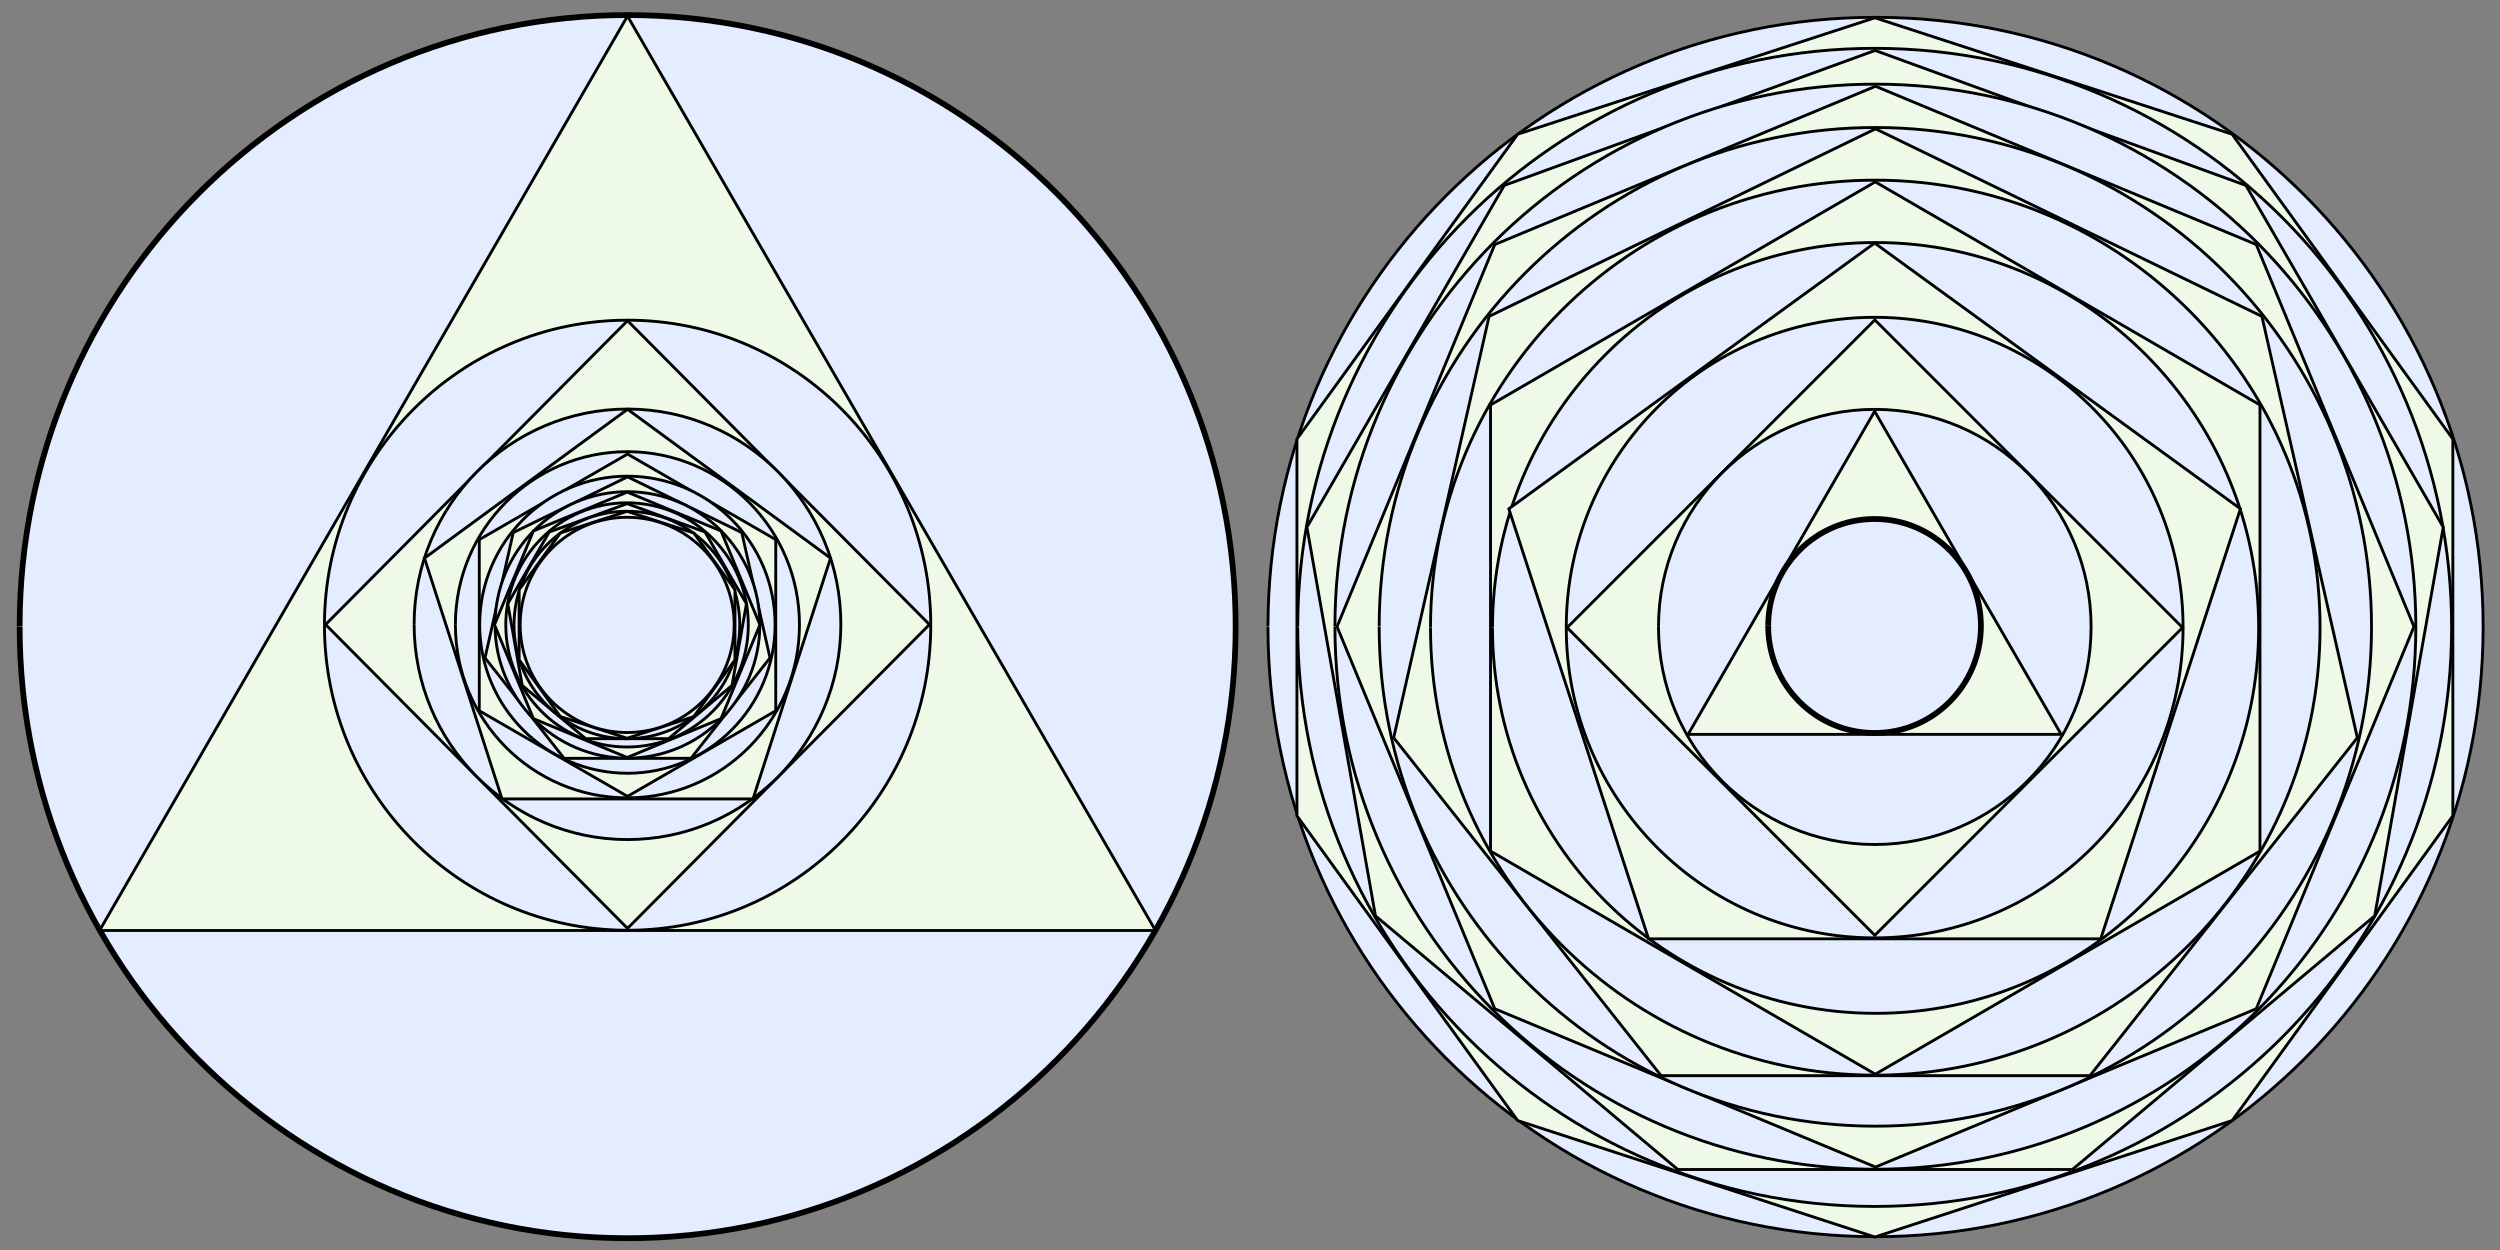 <?xml version="1.0" encoding="UTF-8" standalone="no"?>
<!-- Created with Inkscape (http://www.inkscape.org/) -->

<svg
   xmlns:dc="http://purl.org/dc/elements/1.1/"
   xmlns:cc="http://creativecommons.org/ns#"
   xmlns:rdf="http://www.w3.org/1999/02/22-rdf-syntax-ns#"
   xmlns:svg="http://www.w3.org/2000/svg"
   xmlns="http://www.w3.org/2000/svg"
   xmlns:sodipodi="http://sodipodi.sourceforge.net/DTD/sodipodi-0.dtd"
   xmlns:inkscape="http://www.inkscape.org/namespaces/inkscape"
   width="1300"
   height="650"
   id="svg2"
   version="1.1"
   inkscape:version="0.48.4 r9939"
   sodipodi:docname="Regular polygons qtl4b.svg">
  <rect width="100%" height="100%" fill="#808080" stroke="none"/>
  <defs
     id="defs4">
    <inkscape:perspective
       sodipodi:type="inkscape:persp3d"
       inkscape:vp_x="0 : 526.18109 : 1"
       inkscape:vp_y="0 : 1000 : 0"
       inkscape:vp_z="744.09448 : 526.18109 : 1"
       inkscape:persp3d-origin="372.04724 : 350.78739 : 1"
       id="perspective10" />
    <inkscape:perspective
       id="perspective2888"
       inkscape:persp3d-origin="0.5 : 0.33333333 : 1"
       inkscape:vp_z="1 : 0.5 : 1"
       inkscape:vp_y="0 : 1000 : 0"
       inkscape:vp_x="0 : 0.5 : 1"
       sodipodi:type="inkscape:persp3d" />
    <inkscape:perspective
       id="perspective2923"
       inkscape:persp3d-origin="0.5 : 0.33333333 : 1"
       inkscape:vp_z="1 : 0.5 : 1"
       inkscape:vp_y="0 : 1000 : 0"
       inkscape:vp_x="0 : 0.5 : 1"
       sodipodi:type="inkscape:persp3d" />
    <inkscape:perspective
       id="perspective2923-5"
       inkscape:persp3d-origin="0.5 : 0.33333333 : 1"
       inkscape:vp_z="1 : 0.5 : 1"
       inkscape:vp_y="0 : 1000 : 0"
       inkscape:vp_x="0 : 0.5 : 1"
       sodipodi:type="inkscape:persp3d" />
    <inkscape:perspective
       id="perspective2985"
       inkscape:persp3d-origin="0.5 : 0.33333333 : 1"
       inkscape:vp_z="1 : 0.5 : 1"
       inkscape:vp_y="0 : 1000 : 0"
       inkscape:vp_x="0 : 0.5 : 1"
       sodipodi:type="inkscape:persp3d" />
    <inkscape:perspective
       id="perspective2985-2"
       inkscape:persp3d-origin="0.5 : 0.33333333 : 1"
       inkscape:vp_z="1 : 0.5 : 1"
       inkscape:vp_y="0 : 1000 : 0"
       inkscape:vp_x="0 : 0.5 : 1"
       sodipodi:type="inkscape:persp3d" />
    <inkscape:perspective
       id="perspective2985-8"
       inkscape:persp3d-origin="0.5 : 0.33333333 : 1"
       inkscape:vp_z="1 : 0.5 : 1"
       inkscape:vp_y="0 : 1000 : 0"
       inkscape:vp_x="0 : 0.5 : 1"
       sodipodi:type="inkscape:persp3d" />
    <inkscape:perspective
       id="perspective2985-3"
       inkscape:persp3d-origin="0.5 : 0.33333333 : 1"
       inkscape:vp_z="1 : 0.5 : 1"
       inkscape:vp_y="0 : 1000 : 0"
       inkscape:vp_x="0 : 0.5 : 1"
       sodipodi:type="inkscape:persp3d" />
    <inkscape:perspective
       id="perspective3060"
       inkscape:persp3d-origin="0.5 : 0.33333333 : 1"
       inkscape:vp_z="1 : 0.5 : 1"
       inkscape:vp_y="0 : 1000 : 0"
       inkscape:vp_x="0 : 0.5 : 1"
       sodipodi:type="inkscape:persp3d" />
    <inkscape:perspective
       id="perspective3060-6"
       inkscape:persp3d-origin="0.5 : 0.33333333 : 1"
       inkscape:vp_z="1 : 0.5 : 1"
       inkscape:vp_y="0 : 1000 : 0"
       inkscape:vp_x="0 : 0.5 : 1"
       sodipodi:type="inkscape:persp3d" />
    <inkscape:perspective
       id="perspective3162"
       inkscape:persp3d-origin="0.5 : 0.33333333 : 1"
       inkscape:vp_z="1 : 0.5 : 1"
       inkscape:vp_y="0 : 1000 : 0"
       inkscape:vp_x="0 : 0.5 : 1"
       sodipodi:type="inkscape:persp3d" />
    <inkscape:perspective
       id="perspective3282"
       inkscape:persp3d-origin="0.5 : 0.33333333 : 1"
       inkscape:vp_z="1 : 0.5 : 1"
       inkscape:vp_y="0 : 1000 : 0"
       inkscape:vp_x="0 : 0.5 : 1"
       sodipodi:type="inkscape:persp3d" />
    <inkscape:perspective
       id="perspective3282-5"
       inkscape:persp3d-origin="0.5 : 0.33333333 : 1"
       inkscape:vp_z="1 : 0.5 : 1"
       inkscape:vp_y="0 : 1000 : 0"
       inkscape:vp_x="0 : 0.5 : 1"
       sodipodi:type="inkscape:persp3d" />
    <inkscape:perspective
       id="perspective3282-4"
       inkscape:persp3d-origin="0.5 : 0.33333333 : 1"
       inkscape:vp_z="1 : 0.5 : 1"
       inkscape:vp_y="0 : 1000 : 0"
       inkscape:vp_x="0 : 0.5 : 1"
       sodipodi:type="inkscape:persp3d" />
    <inkscape:perspective
       id="perspective3711"
       inkscape:persp3d-origin="0.5 : 0.33333333 : 1"
       inkscape:vp_z="1 : 0.5 : 1"
       inkscape:vp_y="0 : 1000 : 0"
       inkscape:vp_x="0 : 0.5 : 1"
       sodipodi:type="inkscape:persp3d" />
    <inkscape:perspective
       id="perspective3711-4"
       inkscape:persp3d-origin="0.5 : 0.33333333 : 1"
       inkscape:vp_z="1 : 0.5 : 1"
       inkscape:vp_y="0 : 1000 : 0"
       inkscape:vp_x="0 : 0.5 : 1"
       sodipodi:type="inkscape:persp3d" />
    <inkscape:perspective
       id="perspective3711-3"
       inkscape:persp3d-origin="0.5 : 0.33333333 : 1"
       inkscape:vp_z="1 : 0.5 : 1"
       inkscape:vp_y="0 : 1000 : 0"
       inkscape:vp_x="0 : 0.5 : 1"
       sodipodi:type="inkscape:persp3d" />
    <inkscape:perspective
       id="perspective3711-9"
       inkscape:persp3d-origin="0.5 : 0.33333333 : 1"
       inkscape:vp_z="1 : 0.5 : 1"
       inkscape:vp_y="0 : 1000 : 0"
       inkscape:vp_x="0 : 0.5 : 1"
       sodipodi:type="inkscape:persp3d" />
    <inkscape:perspective
       id="perspective3760"
       inkscape:persp3d-origin="0.5 : 0.33333333 : 1"
       inkscape:vp_z="1 : 0.5 : 1"
       inkscape:vp_y="0 : 1000 : 0"
       inkscape:vp_x="0 : 0.5 : 1"
       sodipodi:type="inkscape:persp3d" />
    <inkscape:perspective
       id="perspective3760-4"
       inkscape:persp3d-origin="0.5 : 0.33333333 : 1"
       inkscape:vp_z="1 : 0.5 : 1"
       inkscape:vp_y="0 : 1000 : 0"
       inkscape:vp_x="0 : 0.5 : 1"
       sodipodi:type="inkscape:persp3d" />
    <inkscape:perspective
       id="perspective3760-9"
       inkscape:persp3d-origin="0.5 : 0.33333333 : 1"
       inkscape:vp_z="1 : 0.5 : 1"
       inkscape:vp_y="0 : 1000 : 0"
       inkscape:vp_x="0 : 0.5 : 1"
       sodipodi:type="inkscape:persp3d" />
    <inkscape:perspective
       id="perspective3760-5"
       inkscape:persp3d-origin="0.5 : 0.33333333 : 1"
       inkscape:vp_z="1 : 0.5 : 1"
       inkscape:vp_y="0 : 1000 : 0"
       inkscape:vp_x="0 : 0.5 : 1"
       sodipodi:type="inkscape:persp3d" />
    <inkscape:perspective
       id="perspective3760-0"
       inkscape:persp3d-origin="0.5 : 0.33333333 : 1"
       inkscape:vp_z="1 : 0.5 : 1"
       inkscape:vp_y="0 : 1000 : 0"
       inkscape:vp_x="0 : 0.5 : 1"
       sodipodi:type="inkscape:persp3d" />
    <inkscape:perspective
       id="perspective3864"
       inkscape:persp3d-origin="0.5 : 0.33333333 : 1"
       inkscape:vp_z="1 : 0.5 : 1"
       inkscape:vp_y="0 : 1000 : 0"
       inkscape:vp_x="0 : 0.5 : 1"
       sodipodi:type="inkscape:persp3d" />
    <inkscape:perspective
       id="perspective3886"
       inkscape:persp3d-origin="0.5 : 0.33333333 : 1"
       inkscape:vp_z="1 : 0.5 : 1"
       inkscape:vp_y="0 : 1000 : 0"
       inkscape:vp_x="0 : 0.5 : 1"
       sodipodi:type="inkscape:persp3d" />
    <inkscape:perspective
       id="perspective3908"
       inkscape:persp3d-origin="0.5 : 0.33333333 : 1"
       inkscape:vp_z="1 : 0.5 : 1"
       inkscape:vp_y="0 : 1000 : 0"
       inkscape:vp_x="0 : 0.5 : 1"
       sodipodi:type="inkscape:persp3d" />
    <inkscape:perspective
       id="perspective3930"
       inkscape:persp3d-origin="0.5 : 0.33333333 : 1"
       inkscape:vp_z="1 : 0.5 : 1"
       inkscape:vp_y="0 : 1000 : 0"
       inkscape:vp_x="0 : 0.5 : 1"
       sodipodi:type="inkscape:persp3d" />
    <inkscape:perspective
       id="perspective3952"
       inkscape:persp3d-origin="0.5 : 0.33333333 : 1"
       inkscape:vp_z="1 : 0.5 : 1"
       inkscape:vp_y="0 : 1000 : 0"
       inkscape:vp_x="0 : 0.5 : 1"
       sodipodi:type="inkscape:persp3d" />
    <inkscape:perspective
       id="perspective3974"
       inkscape:persp3d-origin="0.5 : 0.33333333 : 1"
       inkscape:vp_z="1 : 0.5 : 1"
       inkscape:vp_y="0 : 1000 : 0"
       inkscape:vp_x="0 : 0.5 : 1"
       sodipodi:type="inkscape:persp3d" />
  </defs>
  <sodipodi:namedview
     id="base"
     pagecolor="#ffffff"
     bordercolor="#666666"
     borderopacity="1.0"
     inkscape:pageopacity="0.0"
     inkscape:pageshadow="2"
     inkscape:zoom="0.98994949"
     inkscape:cx="636.14528"
     inkscape:cy="302.40293"
     inkscape:document-units="px"
     inkscape:current-layer="layer1"
     showgrid="false"
     inkscape:window-width="1920"
     inkscape:window-height="1051"
     inkscape:window-x="-9"
     inkscape:window-y="-9"
     inkscape:window-maximized="1">
    <inkscape:grid
       type="xygrid"
       id="grid2816"
       empspacing="5"
       visible="true"
       enabled="true"
       snapvisiblegridlinesonly="true" />
  </sodipodi:namedview>
  <g
     inkscape:label="Layer 1"
     inkscape:groupmode="layer"
     id="layer1"
     transform="translate(0,-402.362)">
    <path
       sodipodi:type="arc"
       style="fill:#e3edff;fill-opacity:1;stroke:#000000;stroke-width:0.517;stroke-miterlimit:4;stroke-opacity:1;stroke-dasharray:none;stroke-dashoffset:0"
       id="path3018-1-8-8"
       sodipodi:cx="284.86301"
       sodipodi:cy="420.49231"
       sodipodi:rx="109.09647"
       sodipodi:ry="109.09647"
       d="m 175.767,420.385 c 0.059,-60.252 48.951,-109.048 109.203,-108.989 60.252,0.059 109.048,48.951 108.989,109.203 -0.059,60.252 -48.951,109.048 -109.203,108.989 -60.221,-0.059 -109.004,-48.902 -108.989,-109.123"
       transform="matrix(2.896,0,0,2.906,150.319,-493.548)"
       sodipodi:start="3.142574"
       sodipodi:end="9.425019"
       sodipodi:open="true" />
    <polygon
       transform="matrix(0.316,0,0,0.317,974.944,728.608)"
       style="fill:#eef9e7;stroke:#000000;stroke-width:4.745;stroke-linejoin:miter;stroke-miterlimit:4;stroke-dasharray:none"
       points="0,-1000 587.79,-809.02 951.06,-309.02 951.06,309.02 587.79,809.02 0,1000 -587.79,809.02 -951.06,309.02 -951.06,-309.02 -587.79,-809.02 "
       id="polygon3902-9" />
    <path
       sodipodi:type="arc"
       style="fill:#e3edff;fill-opacity:1;stroke:#000000;stroke-width:0.544;stroke-miterlimit:4;stroke-opacity:1;stroke-dasharray:none;stroke-dashoffset:0"
       id="path3018-1-8"
       sodipodi:cx="284.86301"
       sodipodi:cy="420.49231"
       sodipodi:rx="109.09647"
       sodipodi:ry="109.09647"
       d="m 175.767,420.385 c 0.059,-60.252 48.951,-109.048 109.203,-108.989 60.252,0.059 109.048,48.951 108.989,109.203 -0.059,60.252 -48.951,109.048 -109.203,108.989 -60.221,-0.059 -109.004,-48.902 -108.989,-109.123"
       transform="matrix(2.75,0,0,2.76,191.457,-431.953)"
       sodipodi:start="3.142574"
       sodipodi:end="9.425019"
       sodipodi:open="true" />
    <polygon
       transform="matrix(0.3,0,0,0.3,975.044,728.598)"
       style="fill:#eef9e7;stroke:#000000;stroke-width:4.997;stroke-linejoin:miter;stroke-miterlimit:4;stroke-dasharray:none"
       points="-342.02,939.69 -866.03,500 -984.81,-173.65 -642.79,-766.04 0,-1000 642.79,-766.04 984.81,-173.65 866.03,500 342.02,939.69 "
       id="polygon3839-4" />
    <path
       sodipodi:type="arc"
       style="fill:#e3edff;fill-opacity:1;stroke:#000000;stroke-width:0.581;stroke-miterlimit:4;stroke-opacity:1;stroke-dasharray:none;stroke-dashoffset:0"
       id="path3018-1"
       sodipodi:cx="284.86301"
       sodipodi:cy="420.49231"
       sodipodi:rx="109.09647"
       sodipodi:ry="109.09647"
       d="m 175.767,420.385 c 0.059,-60.252 48.951,-109.048 109.203,-108.989 60.252,0.059 109.048,48.951 108.989,109.203 -0.059,60.252 -48.951,109.048 -109.203,108.989 -60.221,-0.059 -109.004,-48.902 -108.989,-109.123"
       transform="matrix(2.576,0,0,2.586,241.394,-359.149)"
       sodipodi:start="3.142574"
       sodipodi:end="9.425019"
       sodipodi:open="true" />
    <polygon
       transform="matrix(0.28,0,0,0.281,975.262,728.226)"
       style="fill:#eef9e7;fill-opacity:1;stroke:#000000;stroke-width:5.342;stroke-linejoin:miter;stroke-miterlimit:4;stroke-dasharray:none"
       points="0,-1000 707.11,-707.11 1000,0 707.11,707.11 0,1000 -707.11,707.11 -1000,0 -707.11,-707.11 "
       id="polygon3220" />
    <path
       sodipodi:type="arc"
       style="fill:#e3edff;fill-opacity:1;stroke:#000000;stroke-width:0.632;stroke-miterlimit:4;stroke-opacity:1;stroke-dasharray:none;stroke-dashoffset:0"
       id="path3018-7-8-7-1"
       sodipodi:cx="284.86301"
       sodipodi:cy="420.49231"
       sodipodi:rx="109.09647"
       sodipodi:ry="109.09647"
       d="m 175.767,420.385 c 0.059,-60.252 48.951,-109.048 109.203,-108.989 60.252,0.059 109.048,48.951 108.989,109.203 -0.059,60.252 -48.951,109.048 -109.203,108.989 -60.221,-0.059 -109.004,-48.902 -108.989,-109.123"
       transform="matrix(2.365,0,0,2.38,301.479,-272.447)"
       sodipodi:start="3.142574"
       sodipodi:end="9.425019"
       sodipodi:open="true" />
    <polygon
       transform="matrix(0.257,0,0,0.259,975.262,728.359)"
       style="fill:#eef9e7;fill-opacity:1;stroke:#000000;stroke-width:5.813;stroke-linejoin:miter;stroke-miterlimit:4;stroke-dasharray:none"
       points="781.83,-623.49 974.93,222.52 433.88,900.97 -433.88,900.97 -974.93,222.52 -781.83,-623.49 0,-1000 "
       id="polygon3200" />
    <path
       sodipodi:type="arc"
       style="fill:#e3edff;fill-opacity:1;stroke:#000000;stroke-width:0.705;stroke-miterlimit:4;stroke-opacity:1;stroke-dasharray:none;stroke-dashoffset:0"
       id="path3018-7-8-7"
       sodipodi:cx="284.86301"
       sodipodi:cy="420.49231"
       sodipodi:rx="109.09647"
       sodipodi:ry="109.09647"
       d="m 175.767,420.385 c 0.059,-60.252 48.951,-109.048 109.203,-108.989 60.252,0.059 109.048,48.951 108.989,109.203 -0.059,60.252 -48.951,109.048 -109.203,108.989 -60.221,-0.059 -109.004,-48.902 -108.989,-109.123"
       transform="matrix(2.12,0,0,2.133,371.234,-168.162)"
       sodipodi:start="3.142574"
       sodipodi:end="9.425019"
       sodipodi:open="true" />
    <polygon
       transform="matrix(0.231,0,0,0.232,975.131,728.941)"
       style="fill:#eef9e7;fill-opacity:1;stroke:#000000;stroke-width:6.49;stroke-linejoin:miter;stroke-miterlimit:4;stroke-dasharray:none"
       points="866.03,-500 866.03,500 0,1000 -866.03,500 -866.03,-500 0,-1000 "
       id="polygon3162" />
    <path
       sodipodi:type="arc"
       style="fill:#e3edff;fill-opacity:1;stroke:#000000;stroke-width:0.819;stroke-miterlimit:4;stroke-opacity:1;stroke-dasharray:none;stroke-dashoffset:0"
       id="path3018-7-8"
       sodipodi:cx="284.86301"
       sodipodi:cy="420.49231"
       sodipodi:rx="109.09647"
       sodipodi:ry="109.09647"
       d="m 175.767,420.385 c 0.059,-60.252 48.951,-109.048 109.203,-108.989 60.252,0.059 109.048,48.951 108.989,109.203 -0.059,60.252 -48.951,109.048 -109.203,108.989 -60.221,-0.059 -109.004,-48.902 -108.989,-109.123"
       transform="matrix(1.826,0,0,1.837,455.14,-43.559)"
       sodipodi:start="3.142574"
       sodipodi:end="9.425019"
       sodipodi:open="true" />
    <polygon
       transform="matrix(0.2,0,0,0.2,974.813,728.745)"
       style="fill:#eef9e7;fill-opacity:1;stroke:#000000;stroke-width:7.518;stroke-linejoin:miter;stroke-miterlimit:4;stroke-dasharray:none"
       points="0,-1000 951.06,-309.02 587.79,809.02 -587.79,809.02 -951.06,-309.02 "
       id="polygon3124" />
    <path
       sodipodi:type="arc"
       style="fill:#e3edff;fill-opacity:1;stroke:#000000;stroke-width:1.017;stroke-miterlimit:4;stroke-opacity:1;stroke-dasharray:none;stroke-dashoffset:0"
       id="path3018-7"
       sodipodi:cx="284.86301"
       sodipodi:cy="420.49231"
       sodipodi:rx="109.09647"
       sodipodi:ry="109.09647"
       d="m 175.767,420.385 c 0.059,-60.252 48.951,-109.048 109.203,-108.989 60.252,0.059 109.048,48.951 108.989,109.203 -0.059,60.252 -48.951,109.048 -109.203,108.989 -60.221,-0.059 -109.004,-48.902 -108.989,-109.123"
       transform="matrix(1.47,0,0,1.479,556.078,106.809)"
       sodipodi:start="3.142574"
       sodipodi:end="9.425019"
       sodipodi:open="true" />
    <polygon
       transform="matrix(0.16,0,0,0.16,974.908,728.719)"
       style="fill:#eef9e7;fill-opacity:1;stroke:#000000;stroke-width:9.362;stroke-linejoin:miter;stroke-miterlimit:4;stroke-dasharray:none"
       points="0,1000 -1000,0 0,-1000 1000,0 "
       id="polygon3086" />
    <path
       sodipodi:type="arc"
       style="fill:#e3edff;fill-opacity:1;stroke:#000000;stroke-width:1.451;stroke-miterlimit:4;stroke-opacity:1;stroke-dasharray:none;stroke-dashoffset:0"
       id="path3018"
       sodipodi:cx="284.86301"
       sodipodi:cy="420.49231"
       sodipodi:rx="109.09647"
       sodipodi:ry="109.09647"
       d="m 175.767,420.385 c 0.059,-60.252 48.951,-109.048 109.203,-108.989 60.252,0.059 109.048,48.951 108.989,109.203 -0.059,60.252 -48.951,109.048 -109.203,108.989 -60.221,-0.059 -109.004,-48.902 -108.989,-109.123"
       transform="matrix(1.031,0,0,1.037,681.198,292.32)"
       sodipodi:start="3.142574"
       sodipodi:end="9.425019"
       sodipodi:open="true" />
    <polygon
       transform="matrix(0.112,0,0,0.112,974.813,728.235)"
       style="fill:#eef9e7;fill-opacity:1;stroke:#000000;stroke-width:13.449;stroke-linejoin:miter;stroke-miterlimit:4;stroke-dasharray:none"
       points="0,-1000 866.03,500 -866.03,500 "
       id="polygon3030-1" />
    <path
       sodipodi:type="arc"
       style="fill:#e3edff;fill-opacity:1;stroke:#000000;stroke-width:5.895;stroke-miterlimit:4;stroke-opacity:1;stroke-dasharray:none;stroke-dashoffset:0"
       id="path3018-2"
       sodipodi:cx="284.86301"
       sodipodi:cy="420.49231"
       sodipodi:rx="109.09647"
       sodipodi:ry="109.09647"
       d="m 175.767,420.385 c 0.059,-60.252 48.951,-109.048 109.203,-108.989 60.252,0.059 109.048,48.951 108.989,109.203 -0.059,60.252 -48.951,109.048 -109.203,108.989 -60.221,-0.059 -109.004,-48.902 -108.989,-109.123"
       transform="matrix(0.507,0,0,0.51,830.344,513.429)"
       sodipodi:start="3.142574"
       sodipodi:end="9.425019"
       sodipodi:open="true" />
    <path
       sodipodi:type="arc"
       style="fill:#e3edff;fill-opacity:1;stroke:#000000;stroke-width:1.032;stroke-miterlimit:4;stroke-opacity:1;stroke-dasharray:none;stroke-dashoffset:0"
       id="path3018-5"
       sodipodi:cx="284.86301"
       sodipodi:cy="420.49231"
       sodipodi:rx="109.09647"
       sodipodi:ry="109.09647"
       d="m 175.767,420.385 c 0.059,-60.252 48.951,-109.048 109.203,-108.989 60.252,0.059 109.048,48.951 108.989,109.203 -0.059,60.252 -48.951,109.048 -109.203,108.989 -60.221,-0.059 -109.004,-48.902 -108.989,-109.123"
       transform="matrix(2.898,0,0,2.915,-499.158,-497.518)"
       sodipodi:start="3.142574"
       sodipodi:end="9.425019"
       sodipodi:open="true" />
    <polygon
       transform="matrix(0.317,0,0,0.317,326.306,727.713)"
       style="fill:#eef9e7;fill-opacity:1;stroke:#000000;stroke-width:4.738;stroke-linejoin:miter;stroke-miterlimit:4;stroke-dasharray:none"
       points="-866.03,500 0,-1000 866.03,500 "
       id="polygon3030-1-7" />
    <path
       sodipodi:type="arc"
       style="fill:#e3edff;fill-opacity:1;stroke:#000000;stroke-width:1.035;stroke-miterlimit:4;stroke-opacity:1;stroke-dasharray:none;stroke-dashoffset:0"
       id="path3018-6"
       sodipodi:cx="284.86301"
       sodipodi:cy="420.49231"
       sodipodi:rx="109.09647"
       sodipodi:ry="109.09647"
       d="m 175.767,420.385 c 0.059,-60.252 48.951,-109.048 109.203,-108.989 60.252,0.059 109.048,48.951 108.989,109.203 -0.059,60.252 -48.951,109.048 -109.203,108.989 -60.221,-0.059 -109.004,-48.902 -108.989,-109.123"
       transform="matrix(1.445,0,0,1.454,-85.269,116.086)"
       sodipodi:start="3.142574"
       sodipodi:end="9.425019"
       sodipodi:open="true" />
    <polygon
       transform="matrix(0.157,0,0,0.158,326.306,727.124)"
       style="fill:#eef9e7;fill-opacity:1;stroke:#000000;stroke-width:9.51;stroke-linejoin:miter;stroke-miterlimit:4;stroke-dasharray:none"
       points="0,1000 -1000,0 0,-1000 1000,0 "
       id="polygon3086-1" />
    <path
       sodipodi:type="arc"
       style="fill:#e3edff;fill-opacity:1;stroke:#000000;stroke-width:1.468;stroke-miterlimit:4;stroke-opacity:1;stroke-dasharray:none;stroke-dashoffset:0"
       id="path3018-7-89"
       sodipodi:cx="284.86301"
       sodipodi:cy="420.49231"
       sodipodi:rx="109.09647"
       sodipodi:ry="109.09647"
       d="m 175.767,420.385 c 0.059,-60.252 48.951,-109.048 109.203,-108.989 60.252,0.059 109.048,48.951 108.989,109.203 -0.059,60.252 -48.951,109.048 -109.203,108.989 -60.221,-0.059 -109.004,-48.902 -108.989,-109.123"
       transform="matrix(1.017,0,0,1.026,36.589,295.579)"
       sodipodi:start="3.142574"
       sodipodi:end="9.425019"
       sodipodi:open="true" />
    <polygon
       transform="matrix(0.111,0,0,0.112,326.306,727.197)"
       style="fill:#eef9e7;fill-opacity:1;stroke:#000000;stroke-width:13.484;stroke-linejoin:miter;stroke-miterlimit:4;stroke-dasharray:none"
       points="0,-1000 951.06,-309.02 587.79,809.02 -587.79,809.02 -951.06,-309.02 "
       id="polygon3124-2" />
    <path
       sodipodi:type="arc"
       style="fill:#e3edff;fill-opacity:1;stroke:#000000;stroke-width:1.823;stroke-miterlimit:4;stroke-opacity:1;stroke-dasharray:none;stroke-dashoffset:0"
       id="path3018-7-8-79"
       sodipodi:cx="284.86301"
       sodipodi:cy="420.49231"
       sodipodi:rx="109.09647"
       sodipodi:ry="109.09647"
       d="m 175.767,420.385 c 0.059,-60.252 48.951,-109.048 109.203,-108.989 60.252,0.059 109.048,48.951 108.989,109.203 -0.059,60.252 -48.951,109.048 -109.203,108.989 -60.221,-0.059 -109.004,-48.902 -108.989,-109.123"
       transform="matrix(0.82,0,0,0.825,92.674,380.336)"
       sodipodi:start="3.142574"
       sodipodi:end="9.425019"
       sodipodi:open="true" />
    <polygon
       transform="matrix(0.089,0,0,0.089,326.306,727.467)"
       style="fill:#eef9e7;fill-opacity:1;stroke:#000000;stroke-width:16.799;stroke-linejoin:miter;stroke-miterlimit:4;stroke-dasharray:none"
       points="0,1000 -866.03,500 -866.03,-500 0,-1000 866.03,-500 866.03,500 "
       id="polygon3162-5" />
    <path
       sodipodi:type="arc"
       style="fill:#e3edff;fill-opacity:1;stroke:#000000;stroke-width:2.124;stroke-miterlimit:4;stroke-opacity:1;stroke-dasharray:none;stroke-dashoffset:0"
       id="path3018-7-8-7-4"
       sodipodi:cx="284.86301"
       sodipodi:cy="420.49231"
       sodipodi:rx="109.09647"
       sodipodi:ry="109.09647"
       d="m 175.767,420.385 c 0.059,-60.252 48.951,-109.048 109.203,-108.989 60.252,0.059 109.048,48.951 108.989,109.203 -0.059,60.252 -48.951,109.048 -109.203,108.989 -60.221,-0.059 -109.004,-48.902 -108.989,-109.123"
       transform="matrix(0.704,0,0,0.708,125.697,429.508)"
       sodipodi:start="3.142574"
       sodipodi:end="9.425019"
       sodipodi:open="true" />
    <polygon
       transform="matrix(0.076,0,0,0.077,326.306,727.322)"
       style="fill:#eef9e7;fill-opacity:1;stroke:#000000;stroke-width:19.537;stroke-linejoin:miter;stroke-miterlimit:4;stroke-dasharray:none"
       points="433.88,900.97 -433.88,900.97 -974.93,222.52 -781.83,-623.49 0,-1000 781.83,-623.49 974.93,222.52 "
       id="polygon3200-3" />
    <path
       sodipodi:type="arc"
       style="fill:#e3edff;fill-opacity:1;stroke:#000000;stroke-width:2.369;stroke-miterlimit:4;stroke-opacity:1;stroke-dasharray:none;stroke-dashoffset:0"
       id="path3018-7-8-7-1-1"
       sodipodi:cx="284.86301"
       sodipodi:cy="420.49231"
       sodipodi:rx="109.09647"
       sodipodi:ry="109.09647"
       d="m 175.767,420.385 c 0.059,-60.252 48.951,-109.048 109.203,-108.989 60.252,0.059 109.048,48.951 108.989,109.203 -0.059,60.252 -48.951,109.048 -109.203,108.989 -60.221,-0.059 -109.004,-48.902 -108.989,-109.123"
       transform="matrix(0.631,0,0,0.635,146.515,460.309)"
       sodipodi:start="3.142574"
       sodipodi:end="9.425019"
       sodipodi:open="true" />
    <polygon
       transform="matrix(0.069,0,0,0.069,326.147,727.258)"
       style="fill:#eef9e7;stroke:#000000;stroke-width:21.82;stroke-linejoin:miter;stroke-miterlimit:4;stroke-dasharray:none"
       points="0,1000 -707.11,707.11 -1000,0 -707.11,-707.11 0,-1000 707.11,-707.11 1000,0 707.11,707.11 "
       id="polygon3220-2" />
    <path
       sodipodi:type="arc"
       style="fill:#e3edff;fill-opacity:1;stroke:#000000;stroke-width:2.586;stroke-miterlimit:4;stroke-opacity:1;stroke-dasharray:none;stroke-dashoffset:0"
       id="path3018-1-3"
       sodipodi:cx="284.86301"
       sodipodi:cy="420.49231"
       sodipodi:rx="109.09647"
       sodipodi:ry="109.09647"
       d="m 175.767,420.385 c 0.059,-60.252 48.951,-109.048 109.203,-108.989 60.252,0.059 109.048,48.951 108.989,109.203 -0.059,60.252 -48.951,109.048 -109.203,108.989 -60.221,-0.059 -109.004,-48.902 -108.989,-109.123"
       transform="matrix(0.578,0,0,0.582,161.412,482.588)"
       sodipodi:start="3.142574"
       sodipodi:end="9.425019"
       sodipodi:open="true" />
    <polygon
       transform="matrix(0.063,0,0,0.063,326.102,727.263)"
       style="fill:#eef9e7;stroke:#000000;stroke-width:23.873;stroke-linejoin:miter;stroke-miterlimit:4;stroke-dasharray:none"
       points="342.02,939.69 -342.02,939.69 -866.03,500 -984.81,-173.65 -642.79,-766.04 0,-1000 642.79,-766.04 984.81,-173.65 866.03,500 "
       id="polygon3839" />
    <path
       sodipodi:type="arc"
       style="fill:#e3edff;fill-opacity:1;stroke:#000000;stroke-width:2.778;stroke-miterlimit:4;stroke-opacity:1;stroke-dasharray:none;stroke-dashoffset:0"
       id="path3018-1-3-0"
       sodipodi:cx="284.86301"
       sodipodi:cy="420.49231"
       sodipodi:rx="109.09647"
       sodipodi:ry="109.09647"
       d="m 175.767,420.385 c 0.059,-60.252 48.951,-109.048 109.203,-108.989 60.252,0.059 109.048,48.951 108.989,109.203 -0.059,60.252 -48.951,109.048 -109.203,108.989 -60.221,-0.059 -109.004,-48.902 -108.989,-109.123"
       transform="matrix(0.538,0,0,0.542,172.717,499.444)"
       sodipodi:start="3.142574"
       sodipodi:end="9.425019"
       sodipodi:open="true" />
    <polygon
       transform="matrix(0.059,0,0,0.059,326.07,727.254)"
       style="fill:#eef9e7;stroke:#000000;stroke-width:25.613;stroke-linejoin:miter;stroke-miterlimit:4;stroke-dasharray:none"
       points="-951.06,-309.02 -587.79,-809.02 0,-1000 587.79,-809.02 951.06,-309.02 951.06,309.02 587.79,809.02 0,1000 -587.79,809.02 -951.06,309.02 "
       id="polygon3902" />
    <path
       sodipodi:type="arc"
       style="fill:#e3edff;fill-opacity:1;stroke:#000000;stroke-width:2.934;stroke-miterlimit:4;stroke-opacity:1;stroke-dasharray:none;stroke-dashoffset:0"
       id="path3018-1-3-0-4"
       sodipodi:cx="284.86301"
       sodipodi:cy="420.49231"
       sodipodi:rx="109.09647"
       sodipodi:ry="109.09647"
       d="m 175.767,420.385 c 0.059,-60.252 48.951,-109.048 109.203,-108.989 60.252,0.059 109.048,48.951 108.989,109.203 -0.059,60.252 -48.951,109.048 -109.203,108.989 -60.221,-0.059 -109.004,-48.902 -108.989,-109.123"
       transform="matrix(0.51,0,0,0.513,180.851,511.599)"
       sodipodi:start="3.142574"
       sodipodi:end="9.425019"
       sodipodi:open="true" />
  </g>
</svg>
